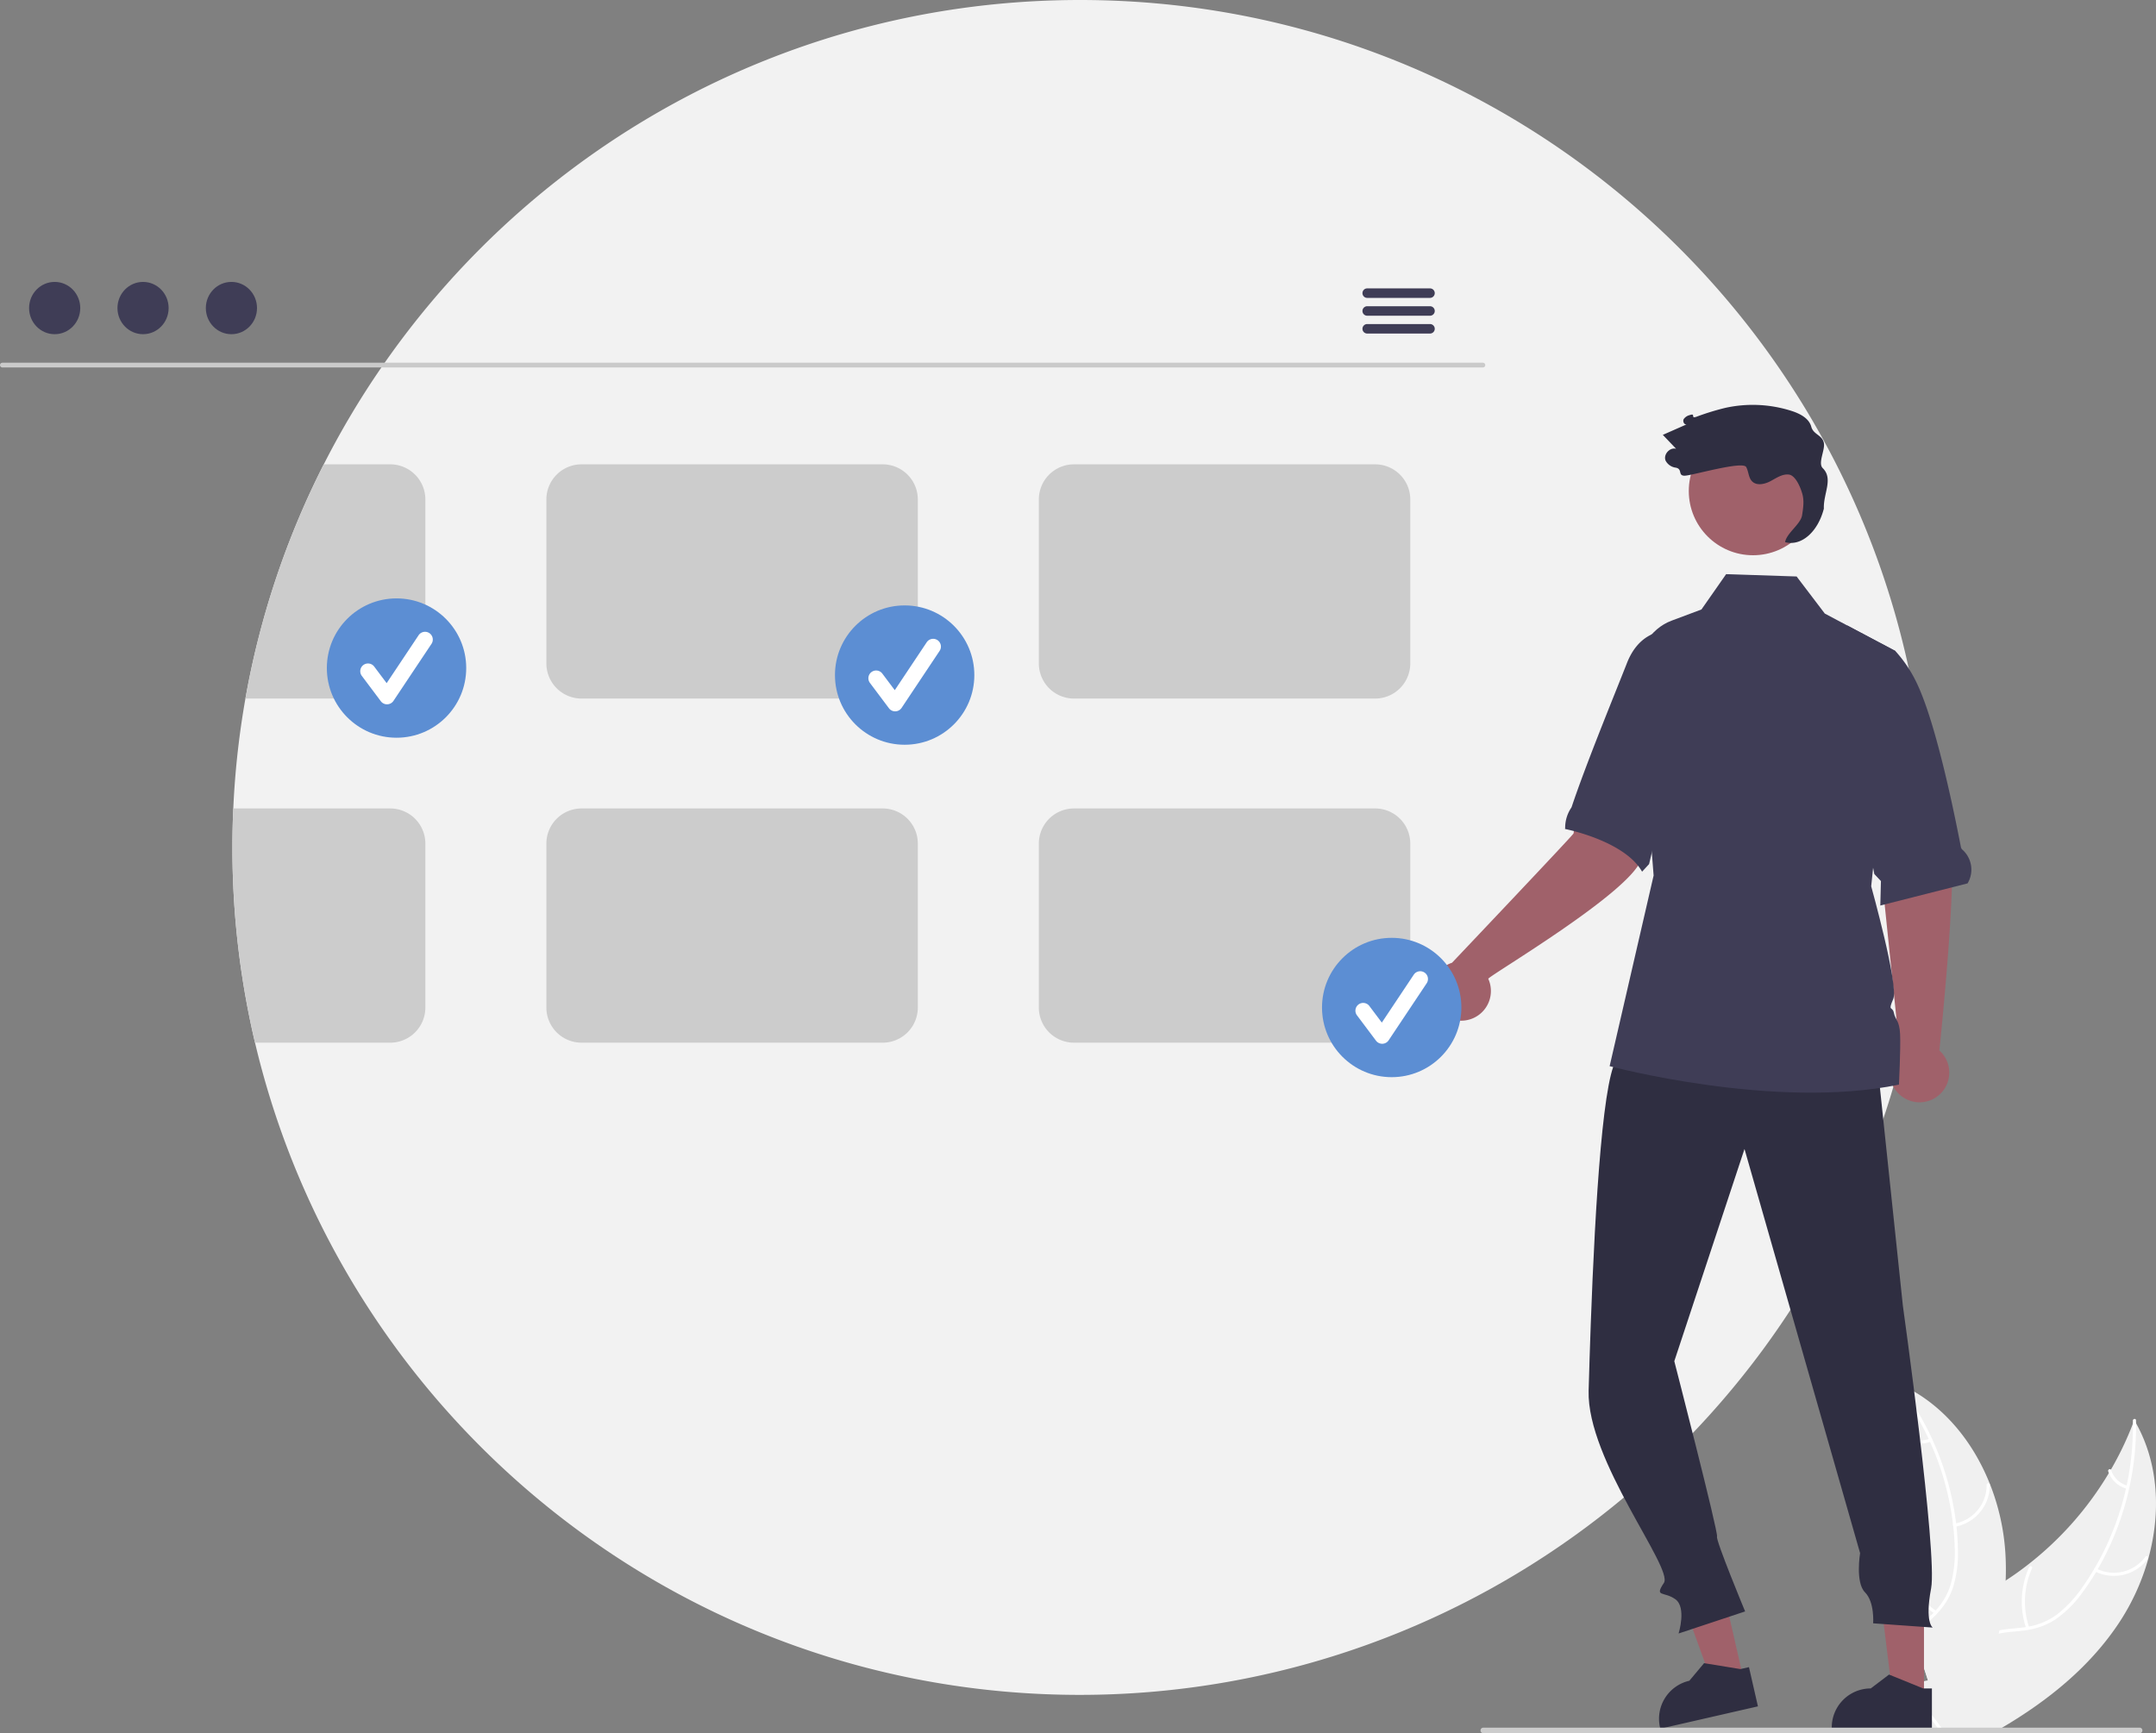 <svg xmlns="http://www.w3.org/2000/svg" xmlns:xlink="http://www.w3.org/1999/xlink" width="920.75" height="740.381" viewBox="0 0 920.75 740.381" role="img"><rect x="0" y="0" width="920.75" height="740.381" fill="#808080" stroke="none"/><path d="M962.874,441.809q0,9.975-.54,19.81a360.639,360.639,0,0,1-11.36,72.57c-.01.01-.01.01,0,.02-.82,3.14-1.69,6.27-2.61,9.37-.04.15-.08.29-.13.43q-2.04,6.975-4.36,13.82v.01a362.277,362.277,0,0,1-343,245.97c-171.23,0-314.68-118.87-352.34-278.6a362.657,362.657,0,0,1-9.66-83.4q0-8.37.38-16.65a360.161,360.161,0,0,1,63.25-188.38c.46-.68.93-1.36,1.41-2.03,65.42-93.67,174.04-154.94,296.96-154.94,173.72,0,318.85,122.36,353.91,285.6a.031.031,0,0,1,.01.02q3.39,15.78,5.38,32.04A362.557,362.557,0,0,1,962.874,441.809Z" transform="translate(-139.625 -79.809)" fill="#f2f2f2"></path><path d="M1057.14,745.431a96.901,96.901,0,0,1-12.51,27.53c-12.48,18.87-30.34,33.3-49.97,44.85-1.36.81-2.74,1.6-4.12,2.38h-13.77l-.48-1.1v-.01l-.56-1.27-.07-.15-.03.15-.55,2.38h-6.76c-.56-.79-1.11-1.58-1.65-2.38-.79-1.17-1.55-2.35-2.27-3.55a57.634,57.634,0,0,1-3.4-6.52c-.12-.25-.22-.5-.32-.75l.45-.49-1.87-8.18,3.76-.62-4.12-12.71c.15-.47.32-.94.5-1.41,2.31-5.85,6.65-10.22,11.8-13.89,5.3-3.79,11.47-6.83,17.14-9.99,2.66-1.49,5.28-3.06,7.83-4.72v-.01q4.89-3.165,9.49-6.77a1.425,1.425,0,0,0,.15-.11,1.068,1.068,0,0,0,.12-.1,140.902,140.902,0,0,0,34.31-38.93.01.01,0,0,0,.01-.01c.3-.48.58-.96.86-1.45v-.01a136.255,136.255,0,0,0,9.41-19.65v-.01c.2-.5.38-1,.57-1.5q.39.66.75,1.32a.01.01,0,0,1,.01.01C1061.55,705.111,1062.47,726.011,1057.14,745.431Z" transform="translate(-139.625 -79.809)" fill="#f0f0f0"></path><path d="M1051.85,687.761a121.365,121.365,0,0,1-2.87,27.54,118.541,118.541,0,0,1-3.36,12.24,121.345,121.345,0,0,1-10.13,22.6c-.23.39-.45.77-.69,1.15v.01a102.347,102.347,0,0,1-5.75,8.66,47.722,47.722,0,0,1-11.4,11.46,30.089,30.089,0,0,1-11.98,4.63c-.8.15-1.62.26-2.45.36-3.31.39-6.73.54-10.01,1.24a21.848,21.848,0,0,0-4.82,1.55c-5.28,2.45-8.25,7.58-9.55,13.06-.23.96-.41,1.93-.55,2.9-1.09,7.45.11,15.19-.51,22.65-.07.79-.16,1.59-.27,2.38h-.74l-.48-1.1v-.01c.05-.42.09-.84.13-1.27a96.295,96.295,0,0,0,.09-11.01c-.04-1.65-.07-3.31-.05-4.97.02-1.33.07-2.66.17-3.98v-.01c.07-.82.15-1.63.26-2.44a31.586,31.586,0,0,1,1.82-7.25,18.152,18.152,0,0,1,10.32-10.68,26.993,26.993,0,0,1,4.47-1.25c3.35-.64,6.81-.8,10.18-1.22.36-.04.72-.09,1.07-.15.45-.07.89-.15,1.33-.23a28.666,28.666,0,0,0,12.16-5.27,51.903,51.903,0,0,0,10.98-11.92c1.64-2.35,3.2-4.75,4.65-7.22a.01.01,0,0,1,.01-.01c.07-.12.14-.23.21-.35l.01-.02a119.571,119.571,0,0,0,13.46-34.17c.09-.44.19-.88.29-1.32a120.888,120.888,0,0,0,2.67-26.4v-.01c0-.42-.01-.83-.02-1.25-.02-.86,1.31-1.05,1.33-.19.01.42.02.84.01,1.26A.01.01,0,0,1,1051.85,687.761Z" transform="translate(-139.625 -79.809)" fill="#fff"></path><path d="M1034.23,751.02a18.018,18.018,0,0,0,22.694-5.416c.509-.699-.554-1.523-1.064-.822a16.684,16.684,0,0,1-21.121,4.995c-.769-.395-1.275.85-.51,1.244Z" transform="translate(-139.625 -79.809)" fill="#fff"></path><path d="M1006.209,775.019a34.729,34.729,0,0,1,1.23-25.279c.355-.79-.889-1.299-1.244-.51a36.123,36.123,0,0,0-1.226,26.308c.279.821,1.517.297,1.24-.519Z" transform="translate(-139.625 -79.809)" fill="#fff"></path><path d="M1048.237,714.463a10.199,10.199,0,0,1-7.022-6.659c-.268-.824-1.506-.3-1.24.519a11.429,11.429,0,0,0,7.752,7.384.695.695,0,0,0,.877-.367.675.675,0,0,0-.367-.877Z" transform="translate(-139.625 -79.809)" fill="#fff"></path><path d="M996.17,754.971v.01a131.247,131.247,0,0,1-2.67,21.24v.01c-.08.48-.19.95-.29,1.42a184.496,184.496,0,0,1-10.11,31.61q-1.785,4.32-3.74,8.55c-.36.8-.73,1.59-1.11,2.38h-1.48l-.48-1.1v-.01l-.56-1.27-.07-.15-.03.15-.55,2.38H960.78l-2.78-2.38-4.05-3.47,5.66-6.18.93-1.02.14-.15.45-.49-1.87-8.18,3.76-.62-4.12-12.71-1.95-6.01-.49-1.51-2.85-8.79-8.6,1.61-1.4-4.9a135.99,135.99,0,0,0,6.42-18.41c.01-.05.03-.09.04-.14a141.583,141.583,0,0,0,4.02-51.96v-.01c-.06-.56-.13-1.13-.21-1.68v-.02a133.631,133.631,0,0,0-4.32-21.34c-.14-.53-.3-1.05-.45-1.57.46.2.91.39,1.37.59l.01.01h.02c.73.32,1.46.66,2.17,1.02,17.06,8.29,29.61,23.85,36.74,41.79.02.05.04.09.06.14a96.394,96.394,0,0,1,6.57,29.43A114.871,114.871,0,0,1,996.17,754.971Z" transform="translate(-139.625 -79.809)" fill="#f0f0f0"></path><path d="M970.22,820.191h-1.58c-.5-.81-1.04-1.6-1.58-2.38q-1.29-1.815-2.66-3.55c-.79-1-1.58-1.99-2.37-2.98-.82-1.03-1.63-2.06-2.42-3.12l.93-1.02c.15.2.3.4.46.6,2.56,3.37,5.33,6.61,7.7,10.07C969.23,818.591,969.74,819.381,970.22,820.191Z" transform="translate(-139.625 -79.809)" fill="#fff"></path><path d="M948.778,670.82c.26.33.53.67.78,1.01q2.925,3.795,5.53,7.83a117.99,117.99,0,0,1,8.22,14.85c.19.4.38.81.56,1.22a119.264,119.264,0,0,1,9.84,35.44c.02.12.03.23.04.35q.495,4.29.64,8.61a51.783,51.783,0,0,1-1.59,16.12c-.2.69-.42,1.37-.66,2.03a27.345,27.345,0,0,1-2.25,4.65,27.923,27.923,0,0,1-2.14,3.09c-.47.6-.96,1.19-1.48,1.76-.3.33-.61.66-.92.99-.26.25-.51.51-.77.76-2.7,2.62-5.68,5.05-8.12,7.94l.49,1.51c2.35-2.98,5.38-5.45,8.11-8.05a37.896,37.896,0,0,0,4.66-5.28c.18-.26.37-.52.54-.79a26.749,26.749,0,0,0,2.39-4.29c.34-.75.65-1.52.93-2.32a47.893,47.893,0,0,0,2.2-16,103.418,103.418,0,0,0-.62-10.39c-.04-.45-.09-.89-.15-1.34a121.638,121.638,0,0,0-5.52-24.14,122.66,122.66,0,0,0-13.76-28.18q-2.475-3.765-5.25-7.35c-.24-.33-.49-.65-.75-.98C949.199,669.19,948.249,670.14,948.778,670.82Z" transform="translate(-139.625 -79.809)" fill="#fff"></path><path d="M974.532,731.986a18.018,18.018,0,0,0,14.859-17.988.673.673,0,0,0-1.344-.016A16.684,16.684,0,0,1,974.191,730.686c-.852.147-.506,1.447.341,1.3Z" transform="translate(-139.625 -79.809)" fill="#fff"></path><path d="M966.609,768.019a34.728,34.728,0,0,1-14.238-20.924c-.192-.844-1.492-.502-1.3.341A36.123,36.123,0,0,0,965.931,769.179c.716.487,1.39-.676.678-1.161Z" transform="translate(-139.625 -79.809)" fill="#fff"></path><path d="M963.707,694.364a10.199,10.199,0,0,1-9.616-1.089c-.71-.496-1.383.668-.678,1.161a11.429,11.429,0,0,0,10.636,1.228.695.695,0,0,0,.479-.821.675.675,0,0,0-.821-.479Z" transform="translate(-139.625 -79.809)" fill="#fff"></path><path d="M772.941,236.783H140.618a1.016,1.016,0,0,1,0-2.031H772.941a1.016,1.016,0,0,1,0,2.031Z" transform="translate(-139.625 -79.809)" fill="#cacaca"></path><ellipse cx="23.348" cy="131.591" rx="10.925" ry="11.169" fill="#3f3d56"></ellipse><ellipse cx="61.09" cy="131.591" rx="10.925" ry="11.169" fill="#3f3d56"></ellipse><ellipse cx="98.832" cy="131.591" rx="10.925" ry="11.169" fill="#3f3d56"></ellipse><path d="M750.324,202.999h-26.81a2.03,2.03,0,0,0,0,4.06h26.81a2.03,2.03,0,0,0,0-4.06Z" transform="translate(-139.625 -79.809)" fill="#3f3d56"></path><path d="M750.324,210.619h-26.81a2.03,2.03,0,0,0,0,4.06h26.81a2.03,2.03,0,0,0,0-4.06Z" transform="translate(-139.625 -79.809)" fill="#3f3d56"></path><path d="M750.324,218.229h-26.81a2.03,2.03,0,0,0,0,4.06h26.81a2.03,2.03,0,0,0,0-4.06Z" transform="translate(-139.625 -79.809)" fill="#3f3d56"></path><path d="M306.284,278.159H277.894a359.322,359.322,0,0,0-33.45,100.05h61.84a14.974,14.974,0,0,0,15-15v-70.06A15.01,15.01,0,0,0,306.284,278.159Z" transform="translate(-139.625 -79.809)" fill="#ccc" style="isolation:isolate"></path><path d="M516.594,278.159H387.964a15.01,15.01,0,0,0-15,14.99v70.06a15.018,15.018,0,0,0,15,15H516.594a15.018,15.018,0,0,0,15-15v-70.06A15.01,15.01,0,0,0,516.594,278.159Z" transform="translate(-139.625 -79.809)" fill="#ccc" style="isolation:isolate"></path><path d="M726.904,278.159h-128.63a15.01,15.01,0,0,0-15,14.99v70.06a15.018,15.018,0,0,0,15,15h128.63a15.018,15.018,0,0,0,15-15v-70.06A15.01,15.01,0,0,0,726.904,278.159Z" transform="translate(-139.625 -79.809)" fill="#ccc" style="isolation:isolate"></path><path d="M306.284,425.159h-67.03q-.375,8.28-.38,16.65a362.657,362.657,0,0,0,9.66,83.4h57.75a15.018,15.018,0,0,0,15-15v-70.06A15.01,15.01,0,0,0,306.284,425.159Z" transform="translate(-139.625 -79.809)" fill="#ccc" style="isolation:isolate"></path><path d="M516.594,425.159H387.964a15.01,15.01,0,0,0-15,14.99v70.06a15.018,15.018,0,0,0,15,15H516.594a15.018,15.018,0,0,0,15-15v-70.06A15.01,15.01,0,0,0,516.594,425.159Z" transform="translate(-139.625 -79.809)" fill="#ccc" style="isolation:isolate"></path><path d="M726.904,425.159h-128.63a15.01,15.01,0,0,0-15,14.99v70.06a15.018,15.018,0,0,0,15,15h128.63q.615,0,1.23-.06a14.303,14.303,0,0,0,4.66-1.15,15.02,15.02,0,0,0,9.11-13.65v-70.2A15.01,15.01,0,0,0,726.904,425.159Z" transform="translate(-139.625 -79.809)" fill="#ccc" style="isolation:isolate"></path><circle cx="169.344" cy="285.373" r="29.759" fill="#5c8ed3"></circle><path d="M304.909,380.671a3.309,3.309,0,0,1-2.648-1.324l-8.119-10.825a3.31,3.31,0,1,1,5.296-3.972l5.312,7.082,13.642-20.463a3.31,3.31,0,1,1,5.509,3.673L307.664,379.197a3.312,3.312,0,0,1-2.663,1.473C304.971,380.67,304.94,380.671,304.909,380.671Z" transform="translate(-139.625 -79.809)" fill="#fff"></path><circle cx="386.344" cy="288.373" r="29.759" fill="#5c8ed3"></circle><path d="M521.909,383.671a3.309,3.309,0,0,1-2.648-1.324l-8.119-10.825a3.31,3.31,0,1,1,5.296-3.972l5.312,7.082,13.642-20.463a3.31,3.31,0,0,1,5.509,3.673l-16.238,24.356a3.312,3.312,0,0,1-2.663,1.473C521.971,383.67,521.94,383.671,521.909,383.671Z" transform="translate(-139.625 -79.809)" fill="#fff"></path><path d="M950.935,528.544l-9.315-90.164-2.459-37.108,26.072-4.714s3.904,25.51,7.32,40.481c3.371,14.773-4.49,89.526-4.698,91.498a12.685,12.685,0,1,1-16.92.008Z" transform="translate(-139.625 -79.809)" fill="#a0616a"></path><polygon points="744.583 717.124 731.653 720.08 714.099 671.614 733.182 667.251 744.583 717.124" fill="#a0616a"></polygon><path d="M886.544,791.959l-3.3.75-.34.08-15.09-2.46-.44-.07-6.3,7.52a16.652,16.652,0,0,0-12.52,19.94l.02.09.11.44,1.92-.44,39.77-9.1Z" transform="translate(-139.625 -79.809)" fill="#2f2e41"></path><polygon points="821.665 725.578 808.401 725.578 802.092 674.418 821.667 674.419 821.665 725.578" fill="#a0616a"></polygon><path d="M960.944,801.059l-1.16-.47-13-5.29-.42-.17-7.81,5.93a16.644,16.644,0,0,0-16.65,16.64v.54l36.61.01h6.16v-17.19Z" transform="translate(-139.625 -79.809)" fill="#2f2e41"></path><path d="M941.117,531.576l11.156,105.981s14.851,106.117,12.062,120.759.697,16.734.697,16.734l-25.448-1.812s.697-9.064-3.486-13.248-2.092-16.734-2.092-16.734L884.64,570.622l-29.981,90.641s18.94,73.505,18.243,74.9,12,32,12,32l-28.408,9.421s3.486-11.156-1.395-14.642-9.064-.697-4.881-6.972-32.961-52.36-32.144-82.061c.246-8.934.543-18.521.9-28.342,1.889-51.973,5.456-110.536,11.978-113.989C842.806,525.301,941.117,531.576,941.117,531.576Z" transform="translate(-139.625 -79.809)" fill="#2f2e41"></path><circle cx="748.66" cy="209.744" r="27.439" fill="#a0616a"></circle><path d="M979.902,457.163l-37.259,9.458.259-10.458-2.828-3-5.65-29.597-5.999-76.627L949.014,357.858l.025.019a55.662,55.662,0,0,1,8.928,13.22c7.762,15.779,15.217,50.533,19.12,70.719a2.203,2.203,0,0,0,.743,1.07,11.415,11.415,0,0,1,2.072,14.276Z" transform="translate(-139.625 -79.809)" fill="#3f3d56"></path><path d="M759.725,491.071s51.428-54.219,51.907-55.241c3.592-27.28,13.925-39.314,15.474-38.008l26.668,9.239s-7.932,25.119-13.303,40.039c-5.132,14.257-64.278,49.08-65.265,50.799A12.685,12.685,0,1,1,759.725,491.071Z" transform="translate(-139.625 -79.809)" fill="#a0616a"></path><path d="M866.584,351.873s-23.089-11.316-32.044,10.909c-4.909,12.547-17.466,42.998-23.723,61.743a1.4,1.4,0,0,1-.17.336,15.241,15.241,0,0,0-2.596,8.409,2.863,2.863,0,0,1-.068.649s25.373,4.943,32.919,18.243l2.993-3.248.532-2.276Z" transform="translate(-139.625 -79.809)" fill="#3f3d56"></path><path d="M950.599,543.127c-53.139,10.974-123.558-7.893-123.558-7.893l18.785-81.43L839.148,368.587c-.816-10.421,5.12-20.19,14.354-23.651l12.75-4.776,10.539-15.088,30.103.988L918.928,341.9l9.497,5.038L949.014,357.858l.091.045v.045l-6.461,62.672-3.897,37.788s11.835,42.5,9.406,48.136c-2.429,5.627-.317,2.909.272,5.917.589,3.009,2.392,3.199,2.664,9.125C951.37,527.505,950.599,543.127,950.599,543.127Z" transform="translate(-139.625 -79.809)" fill="#3f3d56"></path><path d="M918.05,279.783c-2.168-2.139,1.096-7.802.479-10.785-.707-3.42-4.476-3.52-5.374-6.895-.967-3.63-4.835-5.607-8.412-6.757a54.391,54.391,0,0,0-28.347-1.298,108.201,108.201,0,0,0-12.263,3.778c-2.768.974-.099-1.677-2.866-.703a4.345,4.345,0,0,0-2.595,1.722c-.498.941.173,2.445,1.22,2.255q-5.068,2.235-10.137,4.47,2.843,2.978,5.685,5.956c-2.694-.767-5.566,2.445-4.504,5.037a5.693,5.693,0,0,0,4.356,3.016c3.044.592.735,3.489,3.835,3.432s24.719-6.412,26.227-3.702c1.073,1.93.955,4.486,2.488,6.075,1.961,2.034,5.384,1.29,7.879-.034,2.495-1.324,5.026-3.144,7.834-2.827,2.931.331,5.147,5.747,5.869,8.607.722,2.86.266,5.869-.193,8.782-.603,3.826-6.644,7.653-7.247,11.479,6.704,1.854,13.895-4.045,16.546-14.303C918.266,290.605,922.671,284.341,918.05,279.783Z" transform="translate(-139.625 -79.809)" fill="#2f2e41"></path><circle cx="594.344" cy="430.373" r="29.759" fill="#5c8ed3"></circle><path d="M729.909,525.671a3.309,3.309,0,0,1-2.648-1.324l-8.119-10.825a3.31,3.31,0,1,1,5.296-3.972l5.312,7.082,13.642-20.463a3.31,3.31,0,1,1,5.509,3.673l-16.238,24.356a3.312,3.312,0,0,1-2.663,1.473C729.971,525.67,729.94,525.671,729.909,525.671Z" transform="translate(-139.625 -79.809)" fill="#fff"></path><path d="M1054.57,819.001a1.186,1.186,0,0,1-1.19,1.19h-280.29a1.19,1.19,0,0,1,0-2.38h280.29A1.187,1.187,0,0,1,1054.57,819.001Z" transform="translate(-139.625 -79.809)" fill="#ccc"></path></svg>